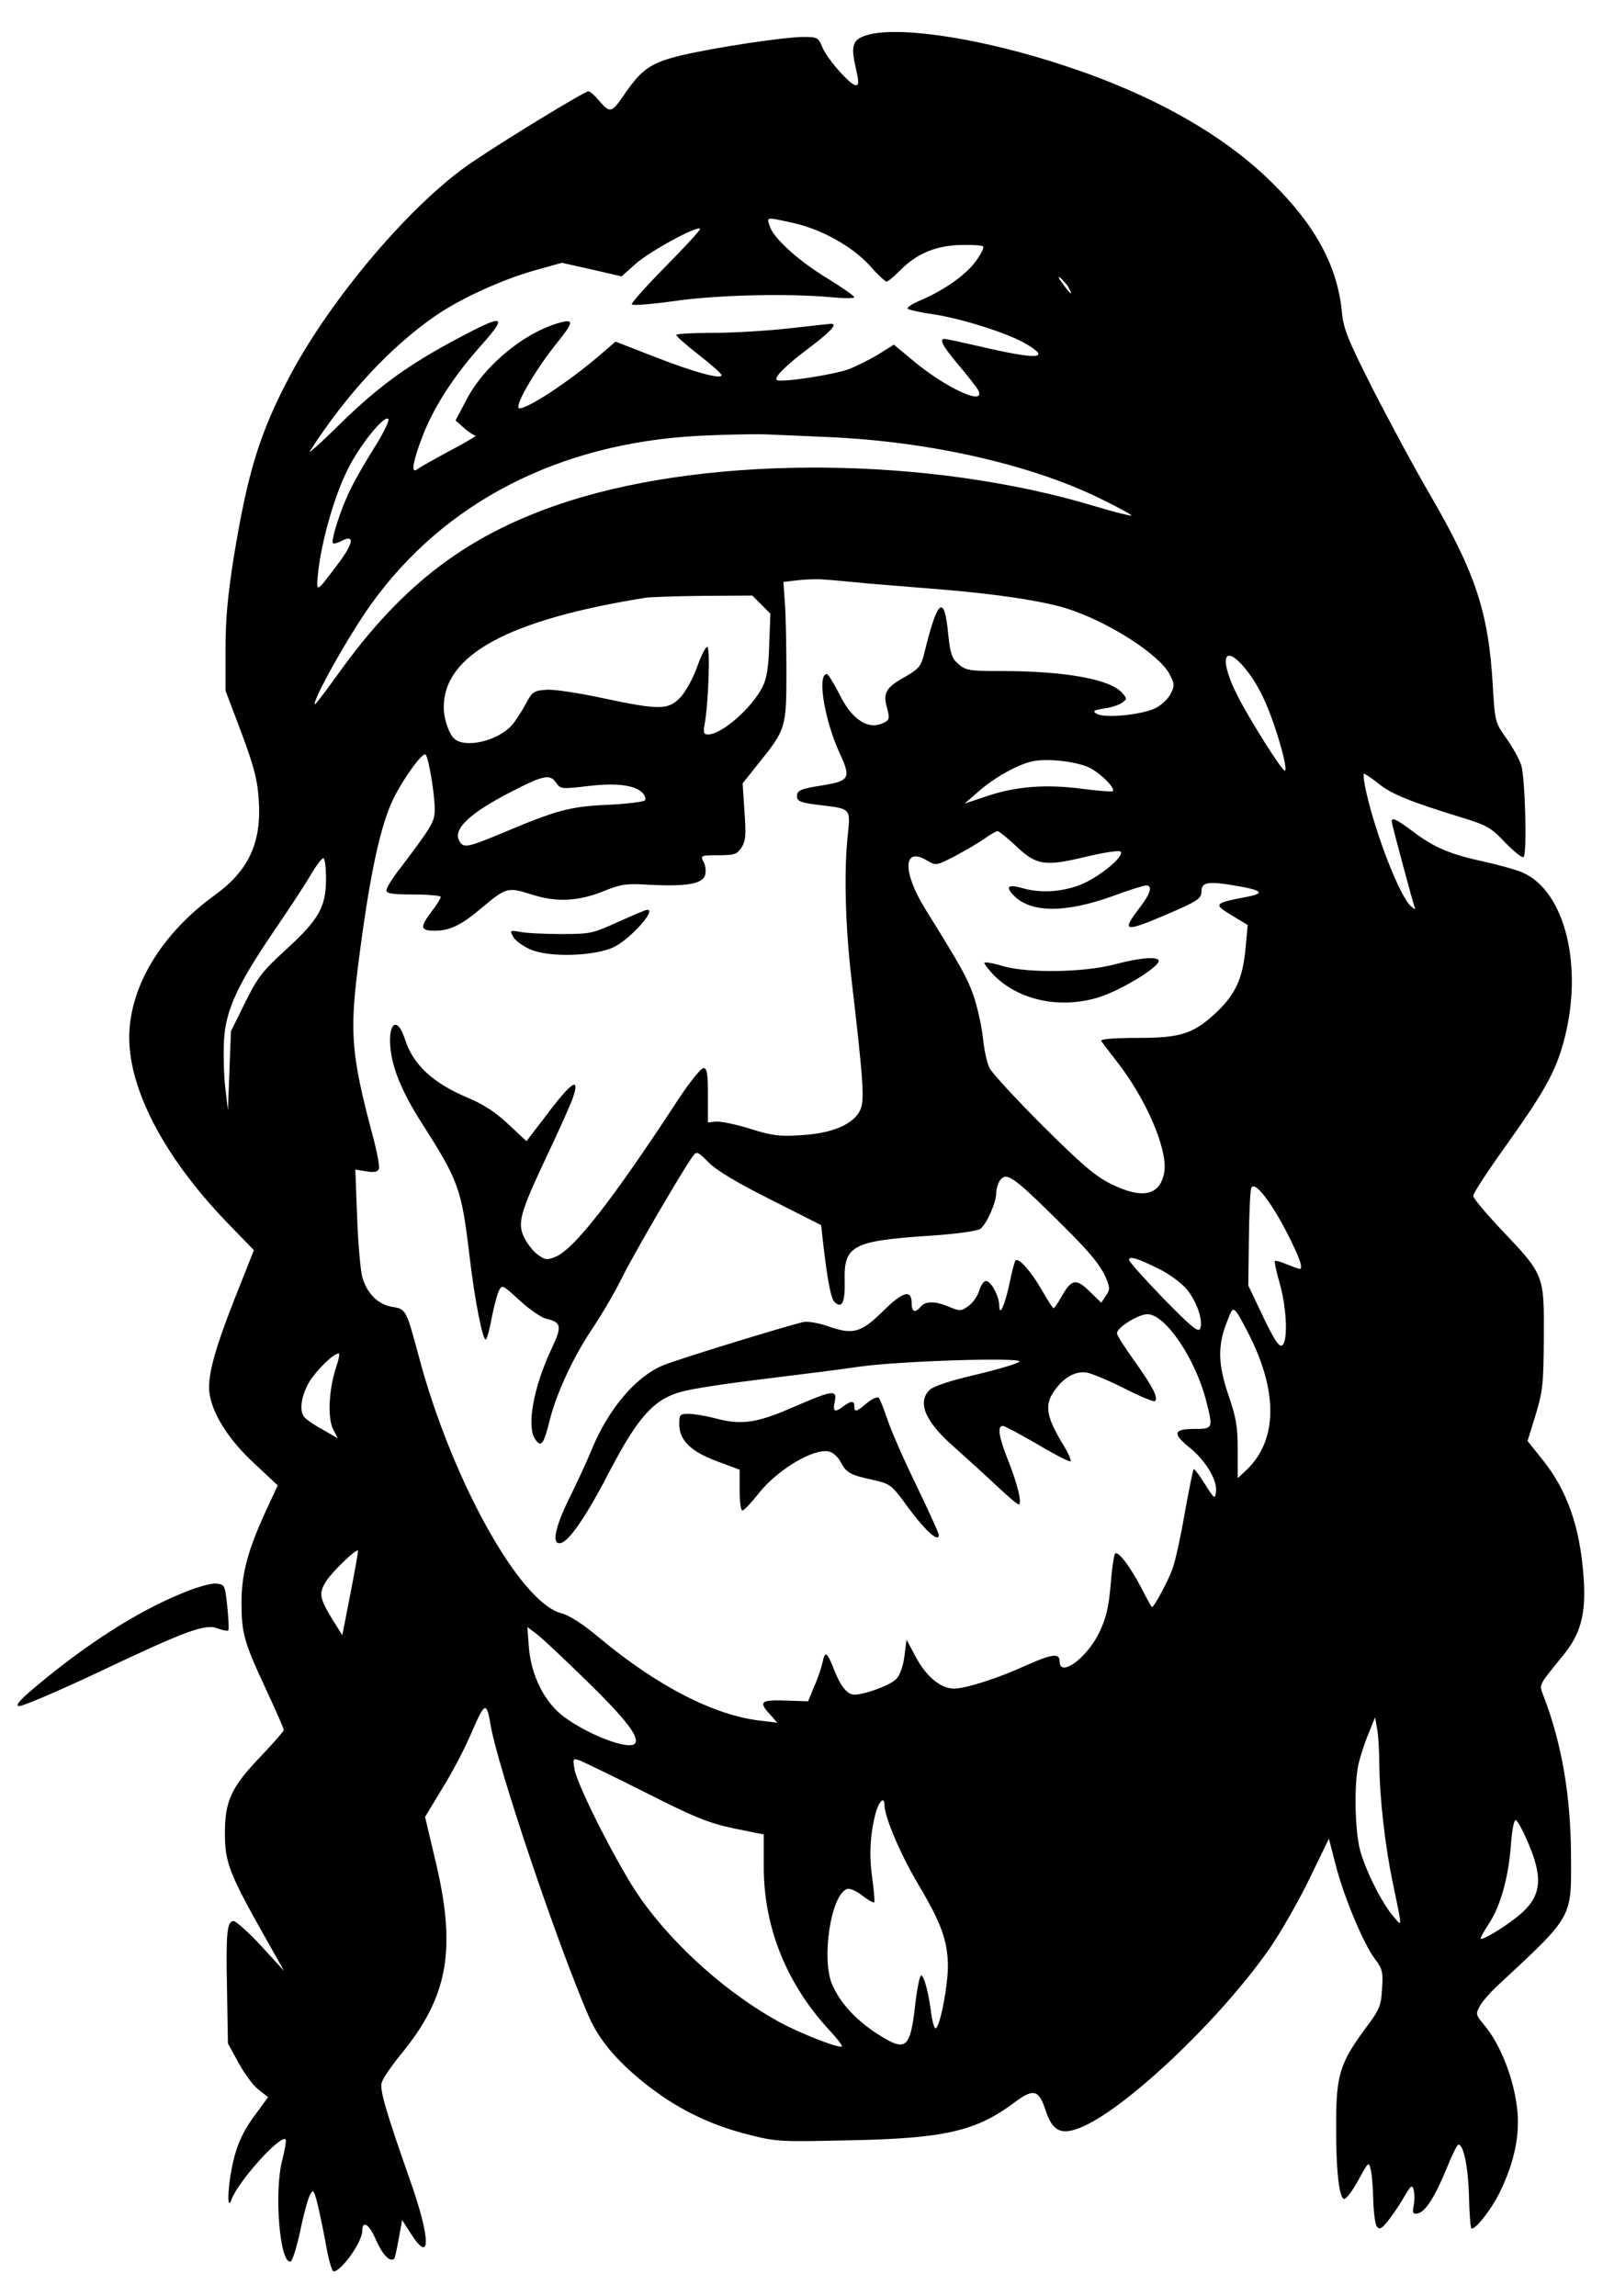 <?xml version="1.0" encoding="UTF-8" standalone="yes"?>
<svg version="1.0" xmlns="http://www.w3.org/2000/svg" width="398pt" height="570pt" viewBox="0 0 531 760" preserveAspectRatio="xMidYMid meet">
  <g transform="translate(0,760) scale(0.1,-0.1)" fill="#000000" stroke="none">
    <path d="M2883 7489 c-58 -14 -66 -33 -49 -108 11 -49 12 -61 1 -61 -18 0 -94
86 -111 126 -13 32 -17 34 -62 34 -64 0 -288 -34 -401 -60 -105 -25 -135 -45
-196 -135 -40 -58 -45 -58 -83 -13 -13 15 -28 28 -33 28 -12 0 -272 -158 -384
-234 -197 -132 -465 -446 -604 -707 -100 -189 -140 -317 -187 -604 -20 -127
-27 -204 -27 -305 l0 -135 53 -140 c42 -113 53 -156 57 -221 10 -142 -33 -234
-144 -315 -180 -130 -285 -306 -285 -474 1 -175 118 -396 320 -607 l93 -96
-65 -164 c-70 -179 -91 -261 -81 -317 13 -69 66 -150 147 -225 l78 -73 -39
-84 c-60 -130 -81 -209 -81 -303 0 -102 8 -132 81 -288 32 -69 59 -130 59
-135 0 -4 -34 -43 -74 -85 -100 -104 -121 -149 -121 -258 0 -96 15 -134 134
-345 l62 -110 -76 83 c-42 45 -83 82 -91 82 -22 0 -26 -37 -22 -226 l3 -179
35 -64 c19 -35 48 -75 66 -89 l32 -25 -43 -59 c-49 -65 -71 -123 -84 -218 -8
-60 -5 -93 6 -62 21 59 162 216 179 199 3 -3 -2 -33 -11 -68 -28 -107 -8 -348
28 -336 6 2 20 48 32 103 11 54 26 108 32 118 10 18 12 16 22 -20 6 -21 19
-83 29 -136 9 -54 21 -98 27 -98 26 0 95 98 95 134 0 37 23 23 45 -29 22 -50
47 -76 61 -63 2 3 9 33 15 67 l11 61 29 -45 c67 -105 66 -18 -2 175 -80 227
-101 300 -95 324 3 13 32 56 65 96 158 193 184 350 111 650 l-32 135 58 96
c33 53 77 137 98 188 42 97 48 99 61 21 23 -137 218 -717 325 -965 33 -76 91
-146 182 -219 104 -84 214 -139 343 -172 97 -25 107 -25 335 -20 317 6 422 30
547 123 68 51 84 46 108 -28 22 -64 50 -78 111 -54 146 56 468 360 632 598 35
51 93 152 129 226 l65 134 23 -89 c27 -105 92 -260 130 -310 24 -32 27 -42 23
-98 -3 -57 -8 -69 -57 -134 -82 -112 -95 -152 -95 -312 -1 -154 10 -250 27
-250 7 0 28 28 47 63 34 62 34 62 41 32 4 -16 7 -61 8 -100 1 -38 6 -77 11
-85 9 -13 15 -10 36 15 14 17 38 52 53 78 25 43 29 46 34 26 3 -12 3 -35 0
-51 -5 -25 -3 -29 13 -26 25 4 57 54 96 149 17 43 35 79 39 79 17 0 32 -72 35
-169 1 -57 5 -106 8 -108 10 -10 68 64 96 123 45 94 63 177 57 259 -9 106 -55
226 -113 294 -25 30 -26 34 -13 58 8 15 32 43 54 64 259 241 250 225 249 439
-1 196 -31 369 -90 523 -16 43 -21 32 63 136 60 73 77 139 69 257 -12 171 -55
293 -141 398 l-45 56 27 87 c24 80 26 104 27 258 1 206 1 205 -138 352 -53 56
-96 107 -96 115 0 8 48 82 107 164 129 181 165 246 192 344 68 247 7 501 -136
563 -21 9 -78 25 -128 36 -111 24 -164 46 -235 100 -54 40 -70 48 -70 33 0 -8
67 -257 75 -281 5 -12 3 -12 -11 0 -35 29 -115 231 -148 377 -8 34 -11 62 -8
62 4 0 26 -15 50 -34 42 -34 107 -60 277 -112 81 -25 95 -33 142 -83 29 -30
56 -51 60 -47 12 12 5 264 -8 305 -7 20 -29 60 -49 88 -37 52 -38 55 -45 173
-14 245 -57 374 -208 634 -52 89 -137 247 -190 351 -83 164 -97 199 -102 255
-15 152 -88 287 -234 430 -159 157 -395 290 -685 385 -262 87 -532 130 -643
104z m-260 -624 c94 -20 197 -76 257 -141 26 -30 52 -54 57 -54 5 0 26 18 47
39 53 54 119 81 201 82 36 1 69 -1 72 -5 3 -3 -6 -23 -22 -45 -31 -46 -106
-99 -183 -132 -29 -12 -49 -25 -45 -29 4 -4 44 -13 88 -19 95 -15 243 -62 303
-97 87 -51 39 -54 -156 -8 -57 13 -108 24 -113 24 -19 0 -7 -23 45 -85 30 -35
59 -73 66 -84 29 -56 -103 4 -213 95 l-66 55 -51 -32 c-28 -17 -72 -39 -98
-49 -50 -19 -229 -46 -239 -36 -10 9 34 52 115 112 64 49 87 74 65 74 -5 0
-66 -7 -138 -15 -71 -8 -185 -15 -252 -15 -68 0 -123 -3 -123 -7 1 -5 34 -34
75 -66 41 -32 75 -62 75 -67 0 -15 -89 9 -220 60 l-131 51 -57 -49 c-97 -83
-232 -172 -261 -172 -22 0 50 125 125 218 51 63 55 77 17 68 -119 -29 -256
-140 -317 -256 l-37 -70 28 -25 c15 -13 33 -25 38 -25 6 0 -32 -23 -84 -50
-52 -28 -100 -55 -108 -61 -23 -19 -16 25 18 112 36 93 102 195 188 292 95
106 84 112 -68 31 -168 -89 -263 -158 -392 -283 -65 -65 -112 -106 -102 -92
123 191 269 347 419 450 85 57 212 115 322 147 l93 26 99 -22 99 -23 47 42
c48 42 202 126 213 116 3 -3 -49 -59 -114 -125 -65 -66 -116 -123 -112 -126 4
-4 69 1 145 12 144 20 374 25 515 12 42 -4 77 -4 77 0 0 4 -37 30 -82 58 -99
59 -182 134 -197 174 -12 35 -16 34 72 15z m918 -217 c15 -28 5 -21 -21 15
-15 20 -17 27 -6 18 9 -8 22 -23 27 -33z m-2299 -525 c-28 -44 -64 -106 -80
-139 -32 -63 -67 -172 -59 -181 3 -2 15 1 27 7 46 25 42 -6 -11 -76 -74 -98
-72 -98 -65 -25 12 104 53 249 97 337 40 83 128 190 136 167 2 -6 -18 -47 -45
-90z m1499 32 c332 -14 667 -89 898 -201 62 -30 111 -57 109 -59 -2 -2 -55 11
-118 30 -545 165 -1262 172 -1745 18 -328 -105 -549 -270 -766 -574 -39 -54
-73 -99 -75 -99 -16 0 108 223 183 328 242 340 624 537 1088 561 77 4 176 6
220 5 44 -2 137 -6 206 -9z m134 -485 c61 -5 171 -14 245 -20 182 -15 327 -37
408 -61 140 -43 317 -156 348 -223 15 -30 15 -36 1 -63 -9 -17 -32 -38 -52
-47 -45 -21 -165 -33 -191 -18 -16 9 -13 12 23 18 24 3 50 12 60 19 17 13 17
14 -1 34 -40 44 -188 71 -398 71 -107 0 -119 2 -143 23 -22 19 -27 33 -34 99
-13 137 -36 117 -81 -70 -10 -37 -18 -46 -65 -73 -61 -34 -71 -52 -56 -104 8
-30 7 -37 -9 -45 -52 -28 -107 7 -150 94 -18 36 -37 66 -41 66 -33 0 -8 -152
42 -261 39 -84 34 -93 -59 -108 -70 -11 -82 -16 -82 -36 0 -17 14 -22 86 -30
91 -11 91 -12 83 -92 -14 -121 -9 -304 11 -478 40 -344 45 -408 29 -440 -22
-46 -92 -76 -193 -82 -73 -5 -97 -2 -171 21 -47 15 -98 25 -113 24 l-27 -3 0
90 c0 73 -3 90 -15 90 -8 0 -46 -47 -84 -105 -220 -336 -344 -494 -406 -520
-28 -11 -34 -11 -58 7 -15 10 -35 36 -45 56 -24 48 -15 81 74 270 39 82 77
167 85 189 28 79 -1 61 -90 -58 l-62 -81 -60 56 c-41 39 -83 66 -130 86 -119
49 -186 111 -213 197 -24 74 -55 56 -48 -27 6 -70 38 -148 104 -252 123 -192
132 -219 158 -438 18 -152 45 -289 55 -278 4 4 13 37 19 72 7 35 17 74 23 87
11 23 11 23 69 -30 32 -30 72 -57 88 -61 50 -11 53 -25 21 -93 -64 -135 -87
-265 -56 -308 19 -26 27 -16 48 69 23 89 80 212 146 308 27 41 69 112 92 159
39 79 204 362 235 403 13 18 16 16 53 -21 27 -27 96 -68 206 -123 l166 -84 5
-45 c16 -140 27 -196 39 -209 25 -25 36 -2 34 70 -3 117 27 132 284 149 90 6
158 16 166 23 21 17 52 87 52 118 0 14 6 33 13 43 20 27 44 11 170 -113 124
-121 161 -165 182 -214 12 -30 12 -37 -2 -56 l-15 -23 -38 37 c-45 44 -60 42
-92 -14 -13 -23 -25 -41 -28 -41 -3 0 -20 27 -39 60 -35 61 -76 108 -87 98 -3
-3 -12 -36 -19 -72 -16 -75 -34 -117 -35 -78 0 31 -27 82 -44 82 -7 0 -17 -14
-22 -31 -5 -18 -21 -41 -35 -51 -24 -18 -28 -19 -64 -4 -47 20 -79 20 -95 1
-18 -22 -30 -18 -30 10 0 48 -28 41 -93 -23 -74 -73 -100 -81 -181 -53 -34 12
-69 18 -85 15 -67 -16 -422 -125 -466 -144 -88 -37 -176 -140 -231 -269 -17
-42 -52 -118 -78 -170 -49 -100 -59 -155 -29 -149 28 5 88 93 165 243 92 175
144 233 234 258 34 10 155 28 270 42 115 14 259 32 319 41 132 19 541 32 532
17 -4 -6 -68 -25 -143 -43 -87 -20 -143 -39 -155 -51 -42 -42 -13 -107 85
-192 38 -34 100 -90 136 -124 37 -35 70 -63 74 -63 13 0 -3 67 -35 147 -31 78
-36 113 -17 113 6 0 58 -28 115 -61 57 -34 106 -59 109 -56 4 3 -10 33 -31 66
-48 81 -55 121 -24 165 32 47 73 70 112 62 17 -4 73 -27 124 -53 51 -26 95
-44 99 -41 11 12 -7 47 -66 130 -33 46 -60 88 -60 95 0 19 71 63 101 63 59 0
158 -146 194 -285 24 -94 24 -95 -40 -95 -68 0 -72 -16 -14 -62 52 -42 92
-108 87 -145 -3 -27 -5 -26 -37 25 -18 29 -35 51 -37 49 -2 -2 -15 -66 -29
-143 -13 -76 -31 -159 -40 -184 -14 -41 -62 -130 -69 -130 -2 0 -17 28 -35 63
-37 71 -77 124 -87 114 -4 -3 -11 -50 -15 -104 -7 -78 -15 -110 -39 -160 -42
-84 -130 -147 -130 -93 0 29 -25 25 -113 -14 -89 -41 -198 -76 -237 -76 -43 0
-92 40 -126 104 l-31 58 -7 -54 c-4 -33 -15 -64 -27 -76 -18 -20 -104 -52
-139 -52 -23 0 -45 27 -66 80 -24 62 -31 67 -39 28 -4 -18 -16 -55 -28 -81
l-20 -49 -61 2 c-98 4 -106 -2 -63 -48 l22 -25 -57 7 c-151 17 -340 114 -530
272 -57 48 -102 77 -130 84 -138 38 -364 446 -472 855 -40 148 -41 152 -85
159 -48 7 -85 44 -101 99 -6 23 -14 113 -17 199 l-6 157 37 -6 c25 -4 37 -2
41 8 3 8 -6 57 -20 109 -70 262 -77 338 -50 555 38 302 74 475 121 568 36 70
95 150 104 140 10 -11 30 -130 30 -180 0 -42 -7 -54 -112 -193 -27 -34 -48
-68 -48 -76 0 -11 20 -14 90 -14 50 0 90 -4 90 -8 0 -5 -13 -26 -30 -48 -40
-53 -38 -64 10 -64 50 0 89 19 155 75 82 69 87 70 166 45 84 -27 158 -23 246
14 51 20 69 23 145 18 123 -6 176 3 184 33 3 13 1 33 -6 44 -10 20 -8 21 49
21 54 0 62 3 77 25 14 22 16 41 10 120 l-6 93 51 64 c92 114 94 120 94 303 0
88 -2 192 -5 230 l-5 70 50 6 c28 3 66 4 85 2 19 -1 85 -7 145 -13z m-353 -70
l30 -30 -4 -103 c-2 -73 -8 -112 -22 -139 -34 -69 -135 -158 -180 -158 -15 0
-17 5 -12 33 13 70 19 257 9 257 -6 0 -21 -30 -34 -67 -13 -37 -38 -82 -55
-100 -40 -42 -68 -43 -256 -3 -79 17 -163 30 -188 28 -42 -3 -47 -6 -70 -50
-14 -25 -34 -56 -45 -68 -45 -50 -149 -76 -188 -46 -19 15 -37 66 -37 106 0
174 214 290 670 363 14 2 98 5 188 6 l164 1 30 -30z m1590 -197 c42 -46 75
-105 106 -194 29 -84 47 -159 38 -159 -10 0 -115 167 -155 245 -59 114 -52
175 11 108z m-510 -340 c37 -15 94 -70 84 -81 -3 -2 -49 1 -101 8 -121 16
-219 8 -315 -24 l-75 -25 45 39 c53 47 132 91 180 101 46 10 135 1 182 -18z
m-1759 -54 c14 -20 19 -20 104 -10 93 11 155 4 181 -22 8 -8 12 -19 9 -25 -4
-5 -59 -12 -124 -15 -127 -6 -168 -17 -355 -96 -111 -46 -123 -48 -137 -23
-21 39 36 92 172 162 109 56 129 60 150 29z m1521 -207 c69 -66 97 -70 233
-37 60 14 110 22 115 17 15 -15 -75 -88 -136 -111 -62 -23 -130 -27 -189 -10
-46 13 -57 6 -32 -21 55 -61 170 -63 329 -6 54 20 105 36 112 36 23 0 16 -26
-21 -74 -60 -79 -52 -82 83 -25 112 48 122 55 122 81 0 28 23 32 102 19 103
-17 113 -27 42 -40 -103 -20 -105 -23 -44 -60 l53 -32 -7 -77 c-9 -97 -32
-149 -90 -206 -80 -77 -121 -91 -268 -91 -81 0 -124 -4 -120 -10 3 -5 27 -37
53 -70 96 -123 167 -289 156 -363 -13 -79 -72 -93 -178 -40 -51 25 -97 65
-225 192 -89 89 -168 175 -176 191 -9 17 -18 62 -22 100 -4 39 -18 100 -30
137 -22 63 -43 100 -161 290 -76 123 -74 208 5 161 31 -18 31 -18 93 14 34 18
78 44 97 57 19 14 39 25 44 26 5 0 32 -22 60 -48z m-2284 -109 c0 -94 -23
-135 -131 -234 -79 -72 -95 -92 -137 -177 l-47 -95 -5 -131 -5 -131 -9 78 c-5
43 -6 113 -4 155 6 101 46 186 171 369 52 76 106 159 121 186 16 26 32 47 37
47 5 0 9 -30 9 -67z m3185 -1177 c41 -81 53 -116 40 -116 -3 0 -22 7 -42 15
-20 8 -38 14 -40 11 -2 -2 5 -37 17 -77 21 -76 26 -174 11 -198 -11 -17 -26 4
-78 114 l-38 80 2 153 c1 85 4 161 8 170 10 26 66 -46 120 -152z m-424 -117
c31 -15 70 -44 87 -63 35 -40 58 -105 48 -133 -6 -15 -27 2 -122 99 -63 65
-114 122 -114 128 0 14 29 5 101 -31z m305 -234 c89 -186 82 -339 -20 -434
l-26 -24 0 93 c0 78 -5 107 -31 183 -35 102 -36 165 -3 246 16 41 18 43 32 25
8 -11 29 -50 48 -89z m-3033 -92 c-24 -74 -28 -166 -10 -203 l16 -31 -47 27
c-26 14 -53 32 -61 40 -21 19 -15 70 13 119 24 39 80 95 98 95 4 0 0 -21 -9
-47z m48 -747 l-27 -139 -31 49 c-45 74 -48 89 -23 129 19 31 100 109 106 102
1 -1 -10 -65 -25 -141z m780 -288 c131 -128 177 -187 163 -209 -15 -25 -151
25 -235 87 -64 47 -109 135 -117 230 l-5 68 29 -22 c16 -11 90 -81 165 -154z
m2628 -279 c1 -110 19 -268 43 -384 34 -164 34 -155 4 -120 -39 45 -93 154
-111 221 -17 66 -20 216 -5 284 6 25 20 70 33 100 l22 55 7 -40 c4 -22 7 -74
7 -116z m-2429 -94 c162 -82 207 -100 291 -118 l99 -20 0 -107 c0 -202 76
-389 219 -543 24 -26 42 -49 40 -52 -8 -8 -138 43 -206 80 -172 94 -348 250
-461 410 -71 100 -209 372 -219 428 -6 37 -5 37 20 28 14 -6 112 -53 217 -106z
m790 -42 c1 -40 52 -160 111 -260 77 -129 98 -188 99 -271 0 -65 -25 -198 -40
-207 -4 -3 -11 19 -15 47 -9 72 -24 128 -34 128 -4 0 -13 -42 -19 -94 -17
-151 -30 -161 -128 -98 -70 46 -120 100 -147 161 -37 84 -5 297 48 317 9 4 30
-5 51 -21 19 -15 37 -25 40 -23 2 3 -1 40 -7 83 -11 79 -6 148 13 218 12 38
28 50 28 20z m2126 -110 c56 -125 52 -185 -15 -246 -40 -36 -129 -92 -136 -85
-2 2 10 23 26 48 39 58 66 154 74 263 4 55 11 85 17 81 6 -4 21 -31 34 -61z"/>
    <path d="M2047 4549 c-83 -38 -92 -40 -187 -40 -56 0 -117 3 -136 7 -35 6 -36
6 -24 -16 6 -12 32 -31 57 -42 63 -28 218 -22 279 9 57 30 141 126 107 122 -5
0 -47 -18 -96 -40z"/>
    <path d="M2632 2944 c-123 -54 -175 -62 -258 -40 -34 9 -76 16 -93 16 -29 0
-31 -3 -31 -34 0 -53 38 -91 125 -123 l75 -28 0 -67 c0 -38 4 -68 9 -68 6 0
29 25 53 55 62 80 185 153 235 140 13 -3 30 -19 38 -35 18 -35 32 -43 108 -59
53 -12 60 -17 99 -69 67 -94 118 -142 118 -113 0 5 -33 78 -74 163 -41 84 -84
182 -96 218 -12 36 -25 69 -29 73 -5 4 -22 -3 -39 -17 -35 -30 -42 -32 -42
-11 0 19 -11 19 -36 0 -29 -22 -36 -18 -29 15 9 41 -6 39 -133 -16z"/>
    <path d="M3690 4408 c-100 -26 -281 -29 -365 -6 -32 10 -61 15 -64 12 -2 -2
11 -20 30 -40 82 -84 219 -114 347 -75 69 21 192 94 200 119 5 18 -58 14 -148
-10z"/>
    <path d="M601 2325 c-148 -61 -311 -165 -481 -307 -54 -45 -70 -64 -58 -66 10
-2 127 48 261 111 295 140 358 163 399 146 16 -6 31 -9 34 -6 3 2 1 38 -3 78
-8 73 -8 74 -38 77 -17 1 -67 -13 -114 -33z"/>
  </g>
</svg>